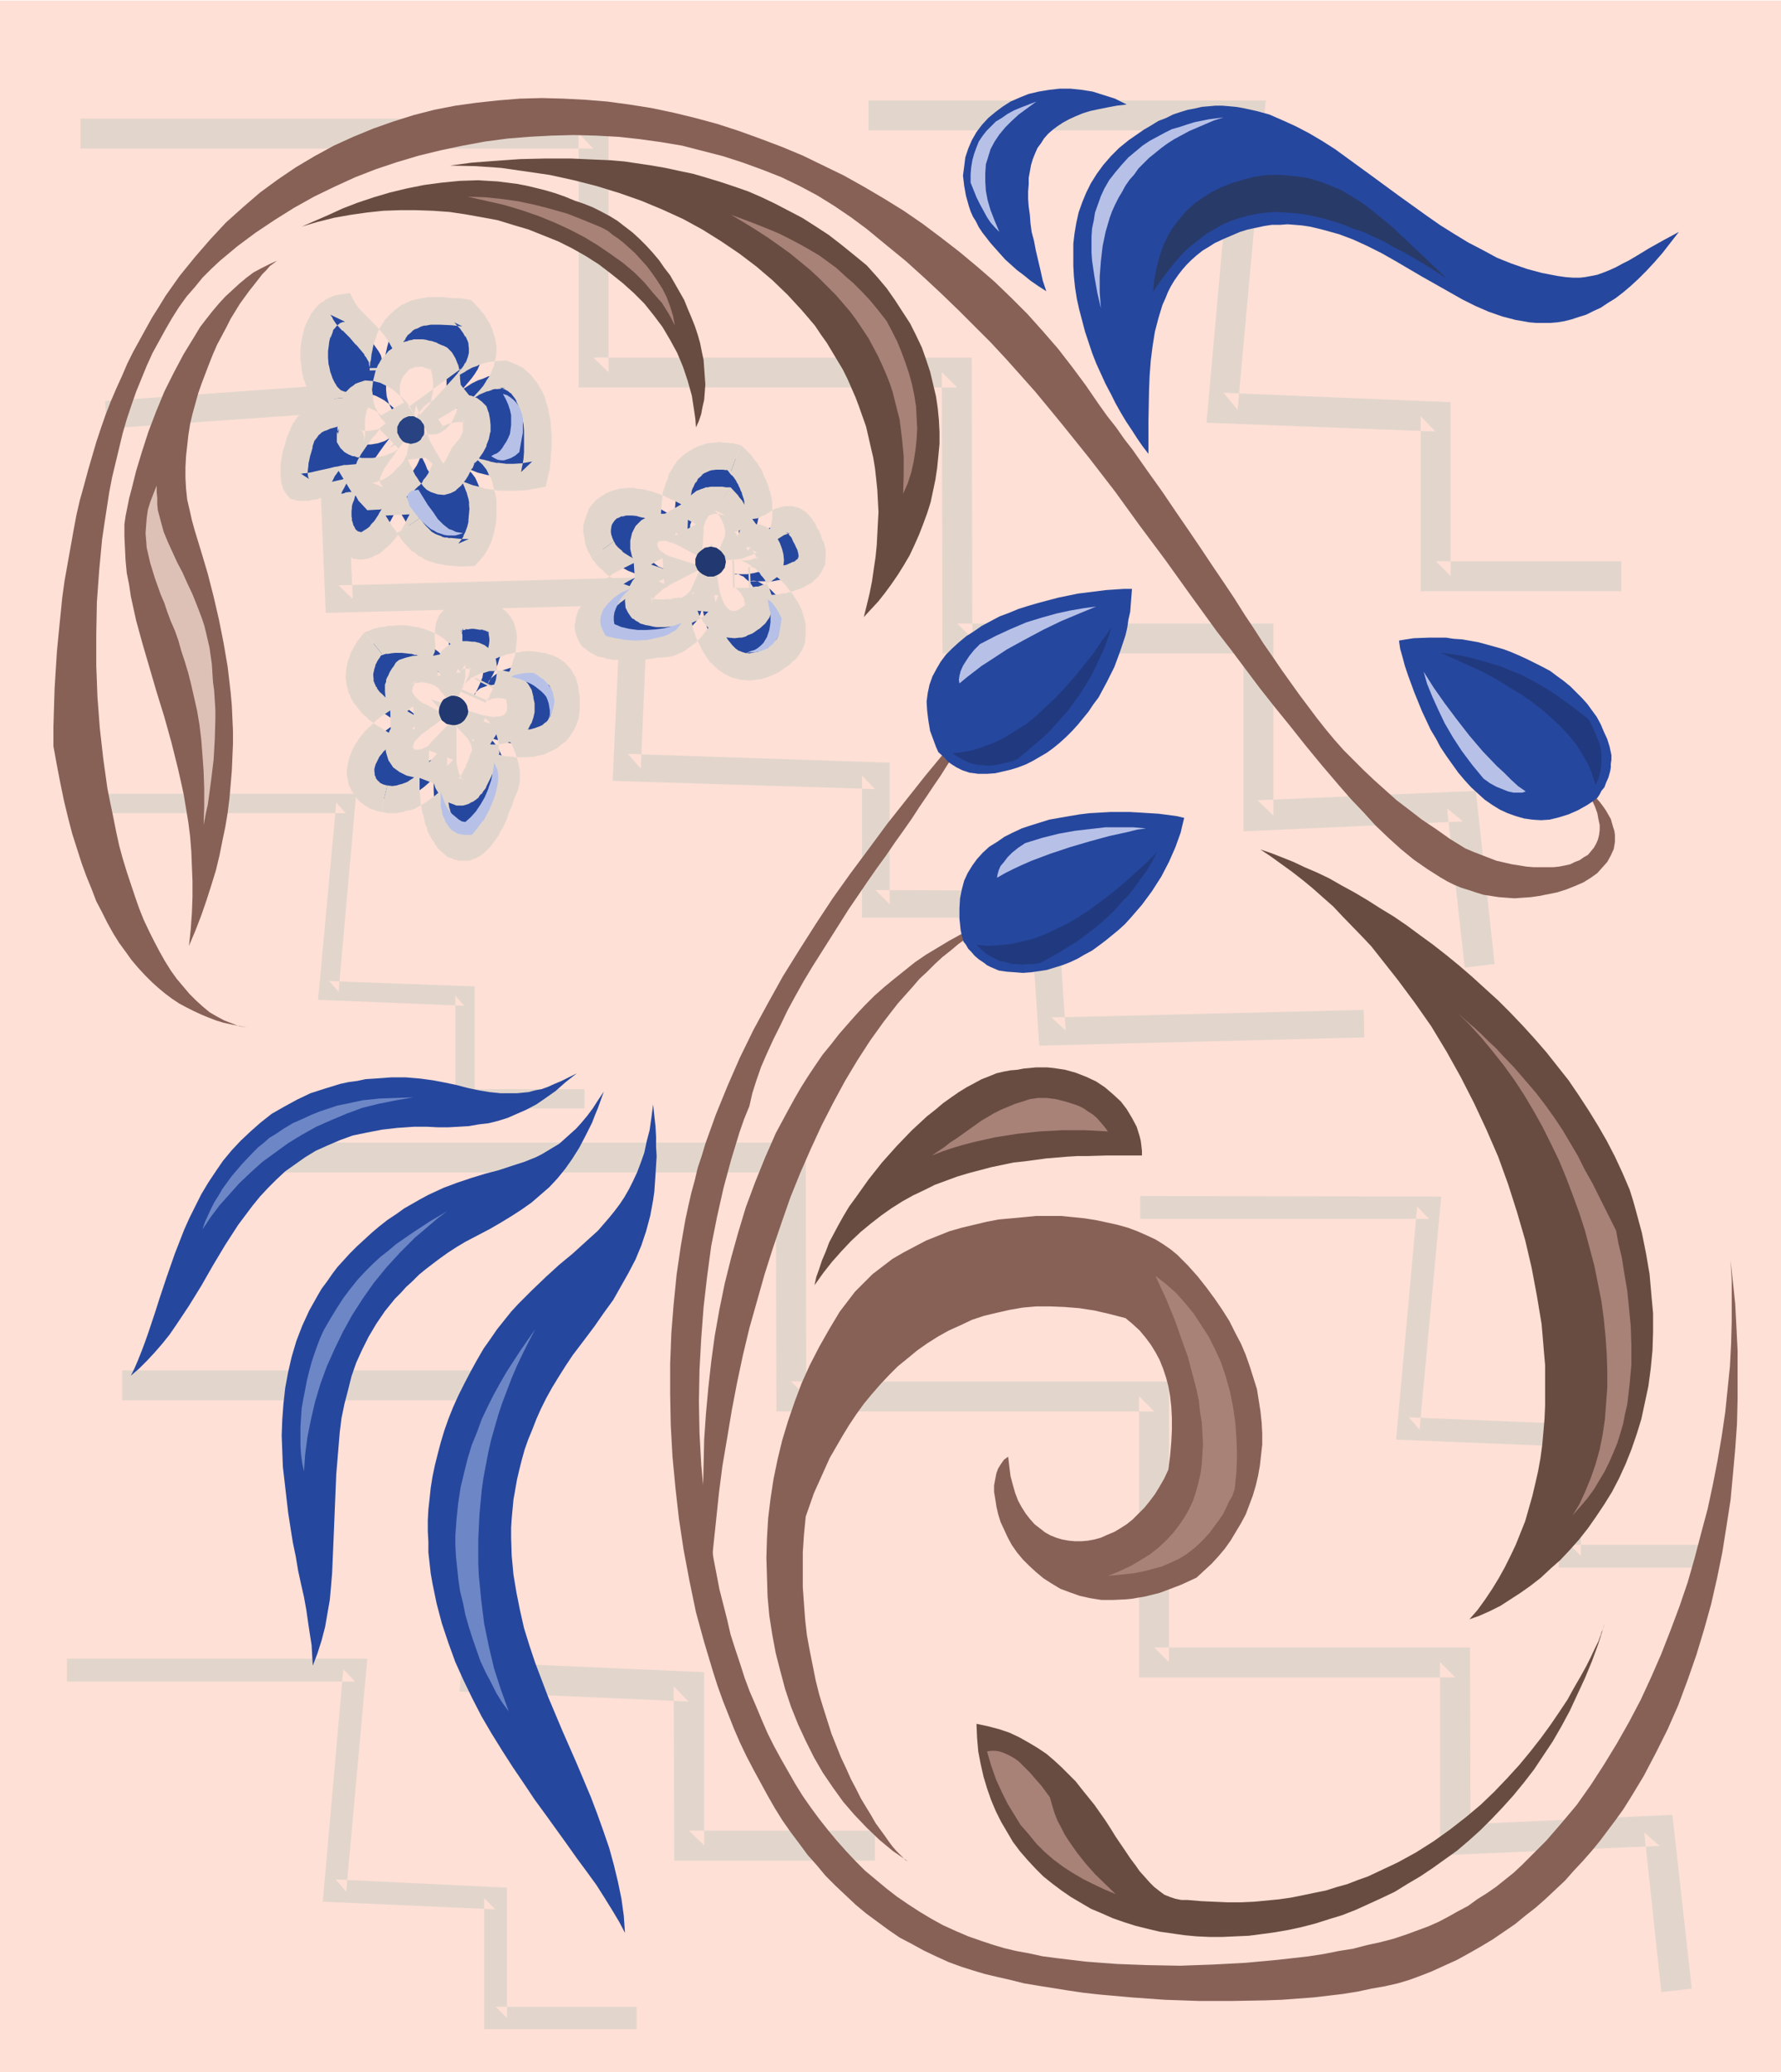 <svg xmlns="http://www.w3.org/2000/svg" fill-rule="evenodd" height="570.297" preserveAspectRatio="none" stroke-linecap="round" viewBox="0 0 3035 3529" width="490.455"><style>.pen1{stroke:none}.brush2{fill:#e2d6cc}.brush3{fill:#876056}.brush4{fill:#684c42}.brush5{fill:#26479e}.brush6{fill:#a88277}.brush7{fill:#6d87c6}.brush8{fill:#213a7f}.brush9{fill:#b7c1e8}.brush12{fill:#213870}</style><path class="pen1" style="fill:#ffe0d6" d="M0 1h3035v3528H0V1z"/><path class="pen1 brush2" d="M137 253h874l-25-26v433h645l-26-26 1 479h538l-25-26v329l374-17-27-22 30 271 51-6-32-295-372 16 27 26v-327h-539l26 25-1-478h-645l26 25V202H137v51zm335 1744h876l-26-25 1 432h644l-26-26v479h539l-26-26v329l374-16-26-23 29 272 52-6-33-296-371 17 27 25-1-327h-538l25 25v-478h-644l26 25-1-432H472v51zM1480 222h649l-26-28-47 526 390 15-25-26v298h342v-51h-316l25 25V685l-387-16 24 29 48-527h-677v51zM208 2385h648l-25-28-48 524 390 17-25-26 1 297h342v-51h-317l26 25v-295l-388-17 25 28 47-525H208v51zm1735-309h492l-20-21-36 397 295 12-18-19v225h258v-39h-239l19 19v-224l-293-12 18 21 37-397-513-1v39zM114 2864h491l-20-21-35 396 294 13-19-19v223h260v-38H845l19 19v-222l-292-14 18 21 36-397H114v39zm59-1479h416l-16-18-31 336 249 10-15-17v192h220v-33H792l17 16v-191l-248-9 16 18 30-337H173v33zm9-655 383-27-25-23 15 364 528-14-24-25-15 325 447 14-22-23v242h310l-24-22 16 240 554-14-1-47-532 13 24 22-16-238-308-1 24 24v-241l-446-15 22 25 14-326-529 14 24 23-15-366-407 29 3 47z"/><path class="pen1 brush3" d="m2949 2147 4 36 4 38 2 39 2 40v83l-1 42-3 43-4 44-4 43-7 45-7 44-9 44-10 44-12 43-13 43-15 43-16 43-18 41-20 40-21 40-23 38-12 19-13 18-27 36-14 17-15 17-15 16-15 17-16 15-17 16-17 15-18 14-17 14-38 26-20 12-21 12-20 11-22 10-22 10-18 7-19 7-20 6-22 5-23 4-23 5-25 4-25 3-26 3-27 2-27 2-28 1-56 1h-57l-58-2-56-4-56-5-27-3-27-4-25-4-25-4-24-4-24-6-22-5-21-5-20-6-19-6-22-8-22-10-21-10-20-11-21-11-19-13-19-14-19-14-18-15-17-16-17-16-17-17-15-18-16-18-14-19-15-20-14-20-13-21-12-21-12-22-12-22-12-23-11-23-10-23-19-48-9-25-8-25-15-50-14-51-11-53-10-53-8-53-6-53-5-53-3-54-1-52v-52l2-52 4-50 5-50 7-48 8-46 5-23 5-22 6-22 5-21 7-21 6-20 18-50 20-49 21-48 23-47 25-46 25-45 28-45 28-44 29-44 30-42 32-43 31-42 65-82 67-81-1 3v4l-3 9-5 10-6 12-7 13-9 14-10 16-11 16-12 18-13 19-13 20-14 20-15 21-15 22-16 22-16 23-32 47-31 49-31 49-15 25-14 25-13 24-12 25-12 24-11 24-10 23-8 23-7 22-5 22-9 22-8 23-14 46-13 48-11 49-10 50-7 52-6 52-4 53-3 54-1 54 1 54 3 54 5 54 7 53 9 53 10 52 13 51 6 26 8 25 8 24 8 25 9 24 10 23 10 24 10 23 11 22 12 22 12 21 12 21 13 21 14 20 14 19 15 19 15 18 16 18 16 17 16 16 18 15 18 15 18 14 19 13 20 13 20 12 20 11 22 10 21 9 23 8 18 6 20 6 21 5 22 4 23 5 23 3 25 3 25 3 26 2 27 2 26 1 27 1 55 1 56-2 56-3 54-5 27-3 26-3 26-4 25-5 25-4 23-6 23-5 23-6 21-7 19-7 19-7 18-8 17-9 16-9 17-9 15-11 16-10 16-11 15-12 15-12 14-13 14-14 28-28 26-30 26-31 24-34 22-34 22-36 21-37 20-38 18-39 17-39 16-41 15-40 14-41 12-42 11-42 11-41 9-42 8-41 7-41 6-41 4-39 4-39 2-39 1-37v-71l-2-33z"/><path class="pen1 brush3" d="m1750 1544-24 8-23 9-22 9-22 10-21 11-20 11-20 12-20 12-19 13-35 28-17 14-17 15-16 16-15 16-15 17-14 16-14 18-14 17-13 19-12 18-12 19-11 19-11 20-21 39-18 41-17 42-16 43-13 43-12 43-11 44-9 44-8 45-6 44-5 45-4 44-3 43-1 43-1 42 1 41 1 41 2 39 3 38 4 37 3-47 3-46 5-47 5-48 6-47 8-47 8-48 9-47 10-47 11-46 13-46 13-46 14-44 15-44 15-43 17-42 18-41 18-39 20-39 20-37 21-35 22-34 23-32 24-31 25-28 12-14 13-12 13-13 13-12 14-11 13-11 28-20 14-8 15-9 15-8 14-7 15-6 16-6z"/><path class="pen1 brush3" d="m1547 3170-25-17-23-19-22-21-21-22-19-22-18-25-17-25-15-26-14-28-13-28-12-30-10-30-8-30-8-31-6-32-5-32-3-33-1-33-1-33 1-33 2-34 4-33 5-33 7-34 8-33 10-33 11-32 12-32 14-31 16-31 17-30 18-30 13-17 13-17 15-15 15-15 17-13 17-13 19-11 19-10 19-10 20-8 20-8 21-6 21-5 21-5 21-4 22-2 21-2 21-2h42l20 2 20 2 19 3 19 4 18 4 18 5 16 6 16 7 15 7 13 8 13 9 11 9 18 18 17 19 15 19 14 19 13 19 12 19 10 20 10 19 8 19 7 20 6 19 6 19 3 19 3 19 2 19 1 18v19l-2 18-2 18-3 17-4 17-5 17-6 16-6 16-8 15-9 15-9 15-10 14-11 13-11 12-13 12-13 12-13 6-13 6-13 5-24 9-12 3-12 3-12 2-11 2-11 1-21 1h-20l-19-3-18-4-17-6-16-6-15-9-14-9-12-10-12-11-11-11-10-12-9-13-7-13-6-13-6-13-4-13-3-13-2-13-2-12v-11l2-11 2-10 3-8 5-8 5-7 7-5 2 17 2 16 4 15 4 14 5 13 6 11 7 11 7 9 8 9 9 7 9 7 9 5 10 4 10 3 11 2 11 1h11l11-1 11-2 11-3 11-5 12-5 10-6 11-7 10-8 10-10 10-10 9-11 9-12 8-13 8-14 7-15 3-24 2-23 1-21v-20l-1-19-2-18-3-17-4-15-5-15-6-15-7-13-8-13-9-12-10-12-12-11-12-10-27-7-26-6-26-4-25-2-25-1h-23l-23 2-23 4-22 5-21 5-21 7-19 9-20 9-18 10-19 12-17 12-17 14-16 13-15 15-15 16-14 16-14 17-13 18-12 18-11 18-11 19-11 19-9 20-9 20-9 20-7 20-7 20-3 31-2 30v59l2 28 2 27 3 27 5 27 5 25 5 25 6 24 7 23 7 22 7 22 8 20 8 20 9 19 8 18 9 17 8 16 9 15 8 13 8 14 8 11 8 11 7 10 6 8 7 8 6 6 5 5 4 4 4 2z"/><path class="pen1 brush4" d="m2734 2767-10 32-11 30-12 29-13 28-13 28-14 26-15 26-16 24-16 24-17 22-18 22-18 20-19 20-19 19-20 18-20 17-21 15-21 15-21 14-22 13-21 13-23 11-22 10-22 10-23 9-23 7-22 7-23 6-23 5-23 4-22 3-23 3-23 1-22 1h-22l-22-1-21-2-21-3-21-3-21-5-20-5-19-6-20-7-18-8-19-8-17-10-17-10-16-11-16-12-15-12-14-14-13-14-13-15-12-16-10-17-10-17-9-18-8-19-7-20-6-20-5-22-4-21-2-23-1-24 19 4 19 5 18 6 17 8 16 9 15 9 15 10 13 11 13 12 12 12 12 12 11 14 21 26 19 27 9 14 8 13 17 25 8 12 9 12 7 10 9 10 8 9 8 8 9 7 8 6 10 4 9 3 10 2h10l24 2 22 1 23 1h23l22-1 21-2 21-2 21-3 20-4 19-4 20-4 19-6 18-5 18-7 17-6 17-8 34-16 31-17 30-19 28-20 27-21 25-21 23-22 22-23 21-23 19-23 18-23 16-22 15-22 14-21 11-20 11-19 10-18 8-16 7-15 3-6 3-6 2-6 2-5 1-4 2-4 1-3 1-2v-2l1-2zm-1346-578 3-14 5-14 5-15 6-14 6-16 8-15 8-15 9-16 9-15 11-15 22-31 23-29 25-28 26-27 26-24 14-11 13-11 14-10 13-9 13-8 13-7 13-7 13-5 12-5 13-3 11-2 12-1 10-2 11-1 10-1h20l10 1 20 3 18 5 18 7 17 8 15 10 14 12 13 12 10 13 9 15 8 15 5 16 2 8 1 8 1 9v8h-60l-33 1h-17l-17 1-36 3-37 5-19 2-19 4-19 4-19 5-19 5-20 6-19 7-19 7-18 9-19 9-18 10-19 12-17 12-18 14-17 14-17 16-16 17-16 18-15 19-15 21z"/><path class="pen1 brush3" d="m2699 1338 8 8 7 7 7 7 6 7 6 8 4 6 4 7 4 7 2 7 2 7 2 6 1 7v12l-2 12-5 11-6 11-8 9-9 10-11 8-13 8-14 6-15 6-16 5-15 3-15 3-14 2-14 1-14 1-14-1-13-1-13-2-13-2-13-4-12-4-13-4-12-5-12-6-12-7-22-14-23-16-22-18-21-19-22-21-20-22-21-22-21-24-29-34-28-34-27-34-26-32-26-33-24-32-24-32-24-31-45-62-43-60-44-59-42-58-44-57-45-56-23-28-24-29-24-27-25-28-26-28-27-27-28-28-29-28-30-28-31-28-33-27-34-28-27-20-28-19-29-18-30-16-31-15-33-13-33-12-34-11-35-9-35-9-36-6-36-5-37-4-38-2-37-1-38 1-38 2-37 3-38 5-38 7-38 8-37 9-37 11-36 12-36 14-35 16-35 17-34 19-32 20-33 22-31 23-30 25-15 14-15 15-13 16-14 16-13 18-12 19-11 19-11 20-11 20-10 22-9 22-9 22-8 23-8 24-7 24-6 25-6 25-6 25-5 26-4 26-4 26-4 27-5 53-4 55-1 54v54l2 53 4 53 6 53 7 50 5 25 5 24 5 25 5 23 6 22 7 23 7 21 7 21 7 20 8 20 9 19 9 18 9 17 9 16 10 16 10 14 11 13 11 13 11 11 11 10 12 10 12 7 13 7 13 5 13 5 13 2-26-5-14-3-13-4-13-5-12-5-13-6-12-6-13-7-12-8-12-9-12-10-11-10-11-11-12-13-11-13-10-14-11-15-10-16-10-18-9-18-10-19-8-21-9-22-8-22-8-25-8-25-7-27-7-29-6-29-6-31-6-33v-33l1-34 1-32 2-32 2-31 3-31 3-30 3-30 4-29 5-28 5-28 5-28 5-27 6-26 7-25 7-26 7-24 7-24 8-24 8-23 9-23 9-21 10-22 9-21 10-20 11-20 11-20 10-18 12-19 11-18 12-17 12-17 13-16 13-16 13-15 13-15 27-29 29-26 29-25 30-22 31-21 32-19 33-18 33-15 34-14 34-12 35-11 35-9 36-7 36-5 37-4 37-3 37-1 37 1 38 2 37 3 37 5 38 6 38 8 37 9 37 10 37 12 36 13 37 14 36 15 35 17 35 17 34 19 34 20 34 21 32 22 32 24 31 24 30 25 30 26 28 27 28 28 26 29 26 30 24 31 23 31 22 32 15 21 15 19 14 20 14 18 26 37 25 35 23 34 22 32 21 31 20 30 19 28 18 27 17 27 16 24 16 25 16 23 15 22 15 21 15 21 15 20 15 20 15 19 15 18 16 18 17 17 17 17 18 17 19 17 19 17 21 16 22 17 24 16 24 17 26 16 14 6 13 5 13 5 13 5 13 3 13 3 13 2 12 2 12 1h34l10-1 10-2 9-2 8-4 8-3 7-5 7-4 5-6 5-6 4-7 3-7 2-8 1-8v-9l-2-9-2-11-4-11-5-11-6-12-8-13z"/><path class="pen1 brush5" d="m1923 239 13-9 13-9 12-7 13-8 13-5 12-6 12-4 13-4 11-2 13-3 12-1 11-1h12l12 1 11 1 12 2 23 5 22 6 23 10 22 10 23 12 22 13 22 14 22 16 44 32 45 33 46 33 23 16 24 15 23 14 25 13 24 13 25 10 26 9 26 7 26 5 14 2 13 1h11l9-1 11-2 10-2 11-4 10-4 11-5 11-6 10-5 12-7 23-14 25-14 26-14-14 18-14 18-14 16-13 14-14 14-13 12-13 11-13 10-13 8-12 8-13 6-12 6-13 4-12 4-12 3-12 2-12 1h-24l-12-1-11-2-12-2-23-6-23-8-23-10-22-11-23-13-23-13-23-13-46-27-23-13-24-12-24-11-24-9-25-7-12-3-13-3-13-2-12-1-13-1-13 1h-14l-13 2-14 3-14 3-13 4-14 6-14 6-15 7-11 7-10 6-10 8-9 8-8 8-7 8-7 9-7 10-6 10-5 10-4 10-5 11-7 23-6 23-4 25-3 24-2 26-1 26-1 53v54l-10-13-9-13-9-14-10-15-9-15-9-16-8-16-9-17-16-35-7-18-6-18-6-18-5-19-5-19-4-18-3-19-2-19-1-18v-38l2-17 3-18 4-18 6-17 7-17 8-16 10-16 11-15 13-15 14-14 16-13z"/><path class="pen1 brush3" d="m212 893 2-14 3-15 3-15 4-15 8-32 10-33 11-34 13-34 14-34 16-32 17-32 19-31 9-15 10-13 11-14 11-13 11-12 12-11 12-11 12-10 12-9 13-7 14-7 13-6-5 4-7 5-6 7-7 7-7 9-7 9-8 10-8 11-8 11-8 13-8 13-7 14-8 15-8 15-7 16-6 15-13 34-6 17-5 18-5 18-4 17-3 19-2 18-2 18-1 19v18l1 18 2 19 4 17 4 18 5 18 11 36 11 37 10 39 9 39 8 40 7 41 5 43 2 22 1 22 1 22v22l-1 23-1 23-2 24-2 23-3 24-4 24-5 24-5 25-6 25-8 26-8 25-9 26-10 26-11 26 3-28 2-28 1-27v-27l-1-26-1-25-2-25-3-24-4-24-4-24-5-23-5-22-11-44-12-43-13-42-12-41-12-41-11-40-9-41-3-20-4-20-2-21-1-20-1-21v-21z"/><path class="pen1 brush6" d="m1682 2983 7 24 8 23 10 22 10 20 11 18 11 18 14 16 13 16 14 14 15 13 16 12 17 11 17 10 18 9 19 9 19 8-35-34-16-18-15-19-14-20-7-11-6-12-6-11-5-13-4-13-4-14-14-19-14-16-6-7-7-7-6-6-6-6-7-5-7-4-6-3-7-3-6-2-7-1h-7l-7 1zm287-810 18 14 17 15 15 17 15 18 13 20 13 20 11 22 10 22 8 24 7 25 5 25 4 27 2 27 1 28-1 30-3 29-4 12-6 10-5 11-5 10-6 9-6 8-11 15-13 14-13 12-13 10-13 8-15 7-14 6-15 4-15 4-15 3-16 2-31 3 20-8 19-9 17-10 16-10 14-11 13-12 12-13 10-13 9-13 8-14 7-15 5-15 4-15 4-17 2-16 1-17 1-17-1-18-1-18-3-18-2-19-4-19-5-19-5-19-5-19-7-19-14-40-16-39-18-39zm-381-205 18-7 18-6 17-5 19-5 18-4 18-4 19-3 19-3 38-4 38-2h39l39 2-6-8-6-7-7-8-7-6-8-5-7-5-8-4-8-3-16-5-16-4-16-2h-14l-14 2-12 4-13 4-12 5-12 5-12 6-22 13-21 15-21 15-11 7-10 8-21 14z"/><path class="pen1 brush5" d="m813 2316-11 20-11 21-10 20-9 20-8 20-7 20-6 20-5 19-5 20-4 19-3 19-2 19-2 18-1 18v19l1 18v18l2 18 2 18 3 17 7 34 9 34 11 33 12 33 14 31 15 31 16 31 17 29 18 29 18 28 19 28 18 27 19 26 18 25 18 25 17 24 17 23 16 22 14 22 13 21 12 20 10 19-2-29-4-29-6-29-7-29-8-29-10-29-10-28-11-29-24-57-25-57-24-57-11-29-11-29-10-30-9-29-7-31-6-30-5-30-3-32-1-31v-17l1-16 3-32 3-17 3-17 4-17 4-16 5-18 6-17 7-17 7-18 8-18 9-18 10-18 11-18 12-19 12-18 19-25 18-24 16-23 16-22 13-23 13-23 12-23 10-24 8-24 7-26 5-27 2-14 1-14 1-15 1-16 1-16-1-16v-17l-1-18-2-18-2-19-3 23-3 21-5 19-4 19-6 17-6 16-7 15-7 14-8 14-8 12-9 12-9 11-19 22-21 19-22 20-23 19-23 21-23 22-12 12-12 12-12 13-12 15-12 15-11 16-12 17-11 19z"/><path class="pen1 brush7" d="m912 2264-25 36-24 37-11 19-11 20-10 20-10 21-8 22-9 22-7 23-6 24-6 25-4 26-3 28-2 28v17l1 19 2 19 2 19 3 21 5 20 4 20 6 21 6 19 7 20 7 20 9 19 9 17 9 18 10 16 11 15-13-36-12-37-9-38-8-39-5-40-2-21-2-20-1-21v-41l1-21 1-21 2-22 2-21 3-21 4-21 4-21 5-22 6-21 6-21 7-21 16-42 9-21 10-21 10-20 11-21z"/><path class="pen1 brush5" d="m675 2068-15 10-14 11-13 11-13 12-12 11-12 12-10 11-11 12-9 12-9 13-9 12-7 12-14 25-12 26-10 26-8 27-6 26-5 27-3 27-2 27-1 27 1 26 1 27 3 26 3 26 3 26 4 26 4 25 5 24 4 24 5 23 5 22 4 22 3 21 3 20 3 19 1 18 1 17 8-21 7-22 6-23 4-23 4-23 2-22 2-24 1-24 2-47 2-49 2-48 4-48 2-24 3-24 5-24 6-23 6-24 8-23 10-22 11-22 13-22 15-22 17-21 10-10 9-10 11-10 11-11 11-9 13-10 12-9 14-10 14-9 15-9 21-11 21-11 19-11 18-11 17-11 17-12 15-13 15-13 14-15 13-16 12-17 12-19 11-21 11-22 5-13 5-12 5-14 5-14-10 15-9 14-9 12-10 12-9 10-10 9-10 9-9 8-10 6-10 6-10 6-10 5-20 8-22 7-21 7-23 6-23 7-24 8-24 9-13 6-13 6-13 7-14 8-14 8-14 10z"/><path class="pen1 brush7" d="m762 2063-29 17-29 19-29 20-13 11-14 11-13 12-13 13-13 14-12 15-12 16-11 17-11 18-11 19-6 13-5 13-5 14-5 15-4 15-4 16-3 16-3 15-3 17-1 16-1 16v31l1 15 2 15 3 14 2-29 4-30 6-30 7-30 9-30 11-30 13-29 14-29 16-29 18-28 19-27 22-27 23-25 25-25 13-11 27-23 15-11z"/><path class="pen1 brush5" d="m639 1837-16 1-14 3-15 2-14 3-26 8-25 8-23 11-22 12-21 12-19 15-17 15-17 16-15 16-15 18-13 19-12 18-12 20-10 20-10 20-9 20-16 41-14 40-13 39-6 19-6 18-6 18-6 17-6 16-6 15-6 14-6 12 14-12 14-14 13-14 13-15 12-15 11-16 22-33 21-34 20-35 21-35 22-34 12-16 12-16 13-16 14-15 14-14 15-14 17-12 17-12 18-11 20-9 21-9 22-8 24-5 26-5 26-3 15-1 14-1h21l19 1h18l18-1 17-1 17-3 17-2 16-4 16-5 16-7 16-7 17-9 16-11 17-12 17-15 19-15-14 7-12 6-12 5-11 5-11 4-11 2-11 3-10 1-10 1h-28l-19-2-18-3-19-4-19-5-19-4-21-4-22-3-24-2h-26l-13 1-14 1z"/><path class="pen1 brush7" d="m704 1869-28 1-29 1-29 3-14 3-14 3-15 3-15 5-15 5-15 6-15 7-16 7-15 9-15 10-10 6-9 8-10 8-9 9-18 19-18 21-16 22-7 12-7 11-6 12-5 11-5 11-4 12 14-21 15-20 17-19 17-19 19-18 20-18 22-16 22-16 23-14 25-14 25-11 26-11 27-10 28-7 30-6 29-5z"/><path class="pen1 brush5" d="m1599 1281-4-9-7-19-3-8-3-18-2-16-1-16 2-15 3-14 5-14 7-13 7-12 9-12 11-11 11-10 12-10 14-9 13-9 15-8 15-8 16-6 17-7 16-5 17-5 34-9 34-7 16-2 16-2 16-2 15-1 15-1h14l-1 13-1 13-1 13-3 13-2 14-3 13-9 27-10 27-13 26-7 13-7 13-9 12-8 12-9 11-9 11-10 11-10 10-11 10-11 9-11 8-12 7-12 7-12 6-13 5-13 4-13 3-13 3-14 1h-15l-7-1-8-1-6-2-6-2-10-5-8-5-7-5-5-6-11-10z"/><path class="pen1 brush8" d="m1894 1069-6 18-6 17-8 17-7 15-8 16-9 15-9 14-10 14-10 14-23 26-11 12-13 12-13 11-27 23-10 4-9 2-9 2-9 2-8 1h-8l-7-1h-7l-13-3-11-5-11-6-9-6 18-2 19-4 18-6 18-7 18-9 17-11 18-11 17-14 16-15 17-16 16-17 16-18 16-20 16-20 15-22 16-22z"/><path class="pen1 brush9" d="m1868 1033-22 3-23 4-23 5-25 7-26 8-26 11-26 12-27 14-10 10-8 10-6 9-5 8-4 9-2 8-1 7 1 6 12-10 13-10 13-10 14-9 29-19 31-17 30-16 31-15 31-13 29-12z"/><path class="pen1 brush5" d="m1642 1604-3-11-2-9-1-10-1-9v-18l1-17 3-15 4-15 6-13 8-13 8-11 10-11 11-10 13-8 13-9 14-7 15-7 15-5 16-5 16-5 17-3 17-3 18-3 17-2 35-2h34l17 1 16 1 16 1 15 2 15 2 13 3-3 12-3 13-9 25-11 25-13 25-16 25-17 23-19 22-10 11-11 10-11 9-11 9-12 9-11 8-13 7-12 7-13 6-13 5-13 4-13 4-13 2-14 2-14 1-13-1-14-1-14-2-7-3-7-3-6-3-5-4-9-6-7-6-6-7-5-5-4-7-4-5z"/><path class="pen1 brush8" d="m1972 1451-9 17-9 15-11 15-10 14-11 14-12 12-11 13-13 12-12 11-14 11-13 10-14 10-15 9-14 9-31 17-11 2h-10l-10 1-8-1h-9l-7-2-7-2-7-1-12-6-11-6-9-8-8-8 19 2 19-1 19-2 19-4 20-5 19-7 19-9 19-9 19-11 20-13 19-14 20-15 19-16 19-17 20-18 19-19z"/><path class="pen1 brush9" d="m1953 1411-22-2h-47l-26 3-26 3-28 5-28 7-29 9-12 8-10 8-8 8-6 8-6 7-3 7-2 7-1 6 14-8 14-7 15-7 16-7 32-12 33-11 34-10 33-9 32-7 16-4 15-2z"/><path class="pen1 brush5" d="m2722 1359-8 6-9 6-16 9-16 7-16 5-16 4-15 1-15-1-14-2-14-4-14-5-13-6-13-8-13-9-11-10-12-11-11-12-11-13-10-14-10-14-10-15-8-15-9-15-15-32-13-32-11-30-5-15-4-15-4-14-2-14 12-2 13-2 27-1h28l13 2 15 1 28 5 29 8 14 4 13 5 14 6 13 6 26 13 13 7 12 9 11 8 11 9 10 10 10 10 9 10 8 11 8 11 7 13 5 12 6 13 4 13 3 14v8l-1 7v6l-1 6-3 11-4 9-3 8-5 6-3 6-4 6z"/><path class="pen1 brush8" d="m2455 1112 19 2 18 3 17 4 18 5 17 5 16 5 16 7 16 6 15 8 15 8 15 9 14 9 14 10 14 10 28 22 5 9 4 9 4 9 3 8 3 7 2 8 1 7v21l-2 12-3 11-5 11-6-19-7-17-10-17-10-16-13-16-14-15-15-14-16-14-18-14-19-13-20-12-21-13-22-12-24-11-24-11-25-11z"/><path class="pen1 brush9" d="m2426 1144 6 21 9 22 10 22 11 23 14 24 15 23 18 24 19 23 11 8 11 6 10 4 10 4 9 2h15l6-2-13-9-12-11-12-12-12-11-24-25-23-27-21-27-21-28-19-27-17-27z"/><path class="pen1 brush4" d="m767 282 44 1 43 3 42 6 41 6 41 9 39 10 39 12 37 13 36 15 35 16 33 18 32 20 31 21 29 22 27 23 26 25 24 26 12 14 11 13 10 15 10 14 9 15 9 15 9 15 8 16 7 16 7 16 6 16 6 17 6 17 8 35 4 17 3 18 2 18 2 19 1 19 1 19-1 19-1 19-1 19-2 20-3 20-3 21-4 20-5 21-5 20 12-13 13-14 11-14 11-15 11-16 10-16 10-17 8-17 8-18 7-18 7-19 6-19 4-19 4-19 3-20 2-20 2-21v-20l-1-20-2-21-3-20-5-21-5-21-7-21-7-20-10-21-10-20-13-20-13-20-14-20-16-19-18-20-22-18-21-17-22-17-23-15-22-14-23-12-23-12-23-11-23-10-23-8-24-8-23-7-24-7-24-5-23-5-23-4-47-7-23-2-23-1-45-2h-44l-43 1-42 3-40 3-37 5z"/><path class="pen1 brush6" d="m1246 366 22 8 21 8 20 8 19 8 18 9 17 9 16 9 17 10 15 11 15 11 14 13 15 13 14 14 14 15 14 17 14 18 9 17 9 18 7 17 7 19 6 18 5 18 4 19 3 19 1 19 1 19-1 18-2 19-3 19-4 18-6 19-8 18 1-32v-32l-3-31-4-32-4-15-4-16-4-16-5-15-6-15-7-16-7-15-8-15-8-15-10-15-10-15-11-15-12-14-13-15-14-14-14-14-15-14-17-14-17-14-18-13-20-14-20-13-21-13-22-13z"/><path class="pen1 brush4" d="m2148 1447 18 12 18 13 18 13 18 14 17 14 18 16 17 15 16 17 33 34 16 17 15 19 30 38 29 39 28 40 26 43 24 43 23 45 21 45 20 46 17 47 15 47 14 48 11 47 9 48 4 24 4 24 2 23 2 24 2 23v69l-1 23-2 23-2 22-3 22-4 22-5 22-5 21-6 21-6 21-8 20-8 20-9 19-10 20-10 18-11 18-12 18-13 18-14 16 17-6 18-8 18-9 17-11 17-11 17-12 18-14 16-15 17-15 16-17 16-18 15-19 14-20 14-21 13-21 12-23 11-24 10-25 9-26 8-26 6-28 6-28 4-30 3-31 1-31v-32l-3-33-3-34-6-35-7-35-10-37-5-18-6-19-12-28-13-28-14-27-15-26-16-26-17-26-17-25-19-24-19-24-20-23-20-22-21-22-21-21-22-20-22-20-22-19-22-18-23-18-22-16-23-17-22-15-23-14-22-14-22-13-22-12-21-12-21-10-21-9-19-9-20-8-18-7-18-6z"/><path class="pen1 brush6" d="m2484 1725 14 13 14 12 13 12 12 12 12 11 11 12 21 22 19 22 18 21 16 21 15 21 14 21 13 22 13 22 12 24 13 23 13 26 13 26 14 28 2 11 2 11 6 25 4 26 5 29 3 30 3 31 1 32v34l-3 33-2 17-2 17-4 17-3 16-5 17-5 16-7 17-7 16-8 16-9 15-9 15-11 15-12 14-13 15 12-20 10-22 9-22 8-23 7-25 5-25 4-27 2-27 2-27v-29l-1-29-2-29-3-30-4-30-6-30-6-30-8-30-8-30-10-31-11-30-11-29-12-29-14-29-14-28-15-27-16-27-17-26-18-25-19-24-19-23-20-22-21-21z"/><path class="pen1 brush4" d="m514 386 27-8 28-7 28-5 28-4 28-3 28-1h28l29 1 28 2 27 4 28 5 27 5 26 8 27 8 25 10 25 10 24 12 23 13 22 14 21 16 20 16 19 17 18 18 16 20 15 20 13 22 12 22 10 24 8 24 7 25 4 26 2 14 1 14 5-11 4-12 2-11 3-13 1-13 1-13-1-14-1-14-1-14-3-14-3-15-4-14-5-15-6-15-6-14-6-15-8-14-8-14-8-14-10-13-9-13-11-13-11-12-11-11-12-11-13-10-13-10-13-8-15-8-14-7-15-6-15-5-17-7-17-6-17-5-16-4-17-4-16-3-16-2-16-2-17-1-16-1-31 1-31 3-30 4-30 6-29 7-27 8-27 9-26 10-24 11-23 10-23 10z"/><path class="pen1 brush6" d="m797 335 30 1 29 3 28 4 28 6 27 7 28 8 28 11 29 12 6 3 7 4 7 6 9 6 9 7 10 9 10 9 10 11 10 11 9 12 9 13 9 14 7 14 6 16 5 16 3 16-10-19-12-19-15-17-15-18-17-17-19-16-21-15-22-15-23-14-25-13-26-12-27-11-29-10-30-9-31-7-31-7z"/><path class="pen1" style="fill:#ddc1b7" d="M267 827v11l1 11v10l1 10 5 19 5 18 7 17 16 35 9 17 8 18 9 19 8 20 8 21 4 12 3 12 3 13 3 13 2 14 2 14 1 16 1 15 2 15 1 16 1 16v16l-1 34-2 35-4 33-2 15-2 15-2 14-3 13-2 11-2 10 1-32v-30l-1-29-2-28-2-26-3-25-4-24-5-22-5-22-5-20-6-20-6-18-5-18-6-17-7-16-6-16-5-15-6-14-5-14-5-14-4-13-4-13-3-13-3-13-1-13-1-12 1-13 1-13 2-14 4-13 5-13 6-15z"/><path class="pen1 brush5" d="m684 714-4-7-5-6-5-7-7-6-8-6-7-4-8-4-7-2h-8l-7 2-3 1-3 2-3 4-2 3-2 4-2 5-2 6-1 6-1 8v26l-1 4v3l1 3 2 2 4 2 4 2 5 1 6 1h12l12-2 6-2 6-2 5-3 4-3-10 13-10 14-9 13-4 6-3 7-3 6-1 6-1 7v6l1 6 2 5 4 6 5 6 5-1 6-1 7-2 6-3 7-3 6-4 13-10 11-11 5-6 4-6 4-6 3-6 3-7 1-6 4 9 4 8 3 8 4 6 5 6 4 4 5 3 4 1h4l5-1 5-3 5-4 5-6 5-8 5-10 5-11 8-9 6-8 5-9 3-8 1-8 1-9-1-8-2-8-1-5-3-3-4-3-5-2h-6l-6-1h-6l-7 1-13 3-6 2-6 3-5 3-4 3-3 3-2 4h3l3-1 3-1 2-2 5-5 4-7 3-7 2-9 2-10 1-10v-20l-1-9-2-9-3-7-3-5-4-4-2-1-3-1-6-3-7-2-6-2-6-1h-6l-5 1-5 1-6 2-9 4-9 6-7 8-5 9-5 10-3 10v12l1 11 3 10 2 5 3 6 3 5 4 4 5 5 5 4zm-94-23-6-1-6-1-5-3-6-3-4-3-5-5-4-4-3-6-6-12-5-14-3-14-1-15v-15l1-14 4-14 5-13 3-5 4-6 4-5 4-3 5-4 5-3 6-2 7-1 3 5 4 6 10 11 11 12 12 12 11 13 5 7 5 7 4 7 2 8 2 7 1 9v-11l2-10 2-9 2-9 2-7 3-7 3-7 4-6 3-5 4-5 9-8 10-6 10-4 11-3 10-2 11-1h11l21 2 10 1 9 1 10 10 7 10 6 9 4 9 3 9 1 9 1 9-1 8-2 8-3 8-3 7-5 8-5 7-5 6-12 14 17-11 10-5 9-3 9-4 9-2 9-1h9l11 4 9 5 9 7 7 9 6 9 4 11 4 11 3 12 3 13 1 13 1 13v13l-1 14-1 13-2 12-2 12-18 3-17 1h-15l-16-2-15-2-16-4-15-6-17-6 5 1 4 1 7 5 6 6 6 8 4 9 4 10 3 11 2 11v24l-2 12-2 12-3 11-5 10-6 9-6 8h-13l-12-1h-10l-9-2-9-2-8-3-7-3-6-3-6-5-6-6-6-6-5-7-6-8-6-9-6-10-7-11-6 12-6 11-6 9-6 8-6 7-6 5-5 4-6 4-6 2-5 2h-10l-5-1-5-2-4-3-3-3-4-4-3-5-3-5-2-5-2-6-1-7-1-6-1-7 1-8 1-7 1-7 2-8 3-8 4-7 4-8 5-7h-8l-6 2-5 1-13 3-14 3-13 3-12 2-5 1h-9l-3-1-2-2-2-4-1-3-1-4-1-10v-11l2-12 3-14 4-14 6-16 4-6 4-6 5-5 5-4 5-3 6-3 11-5 11-3 10-3 4-2 4-2 3-3 2-3z"/><path class="pen1 brush2" d="m773 820-73-124-1-2-5-7-1-2-6-6-2-2-7-6-1-1-7-6-3-2-7-4-2-1-10-5-12-3-14-1-12 4-5 2-2 2-6 4-5 5-2 2-2 4-1 1-3 6-3 7-1 2-1 5-1 2-1 7v2l-1 7v1l-1 8v11l1 10 2-10-4 8v15l6 10 7 7 7 4 7 3h3l5 2h2l6 1h18l12-2 2-1 7-1 3-1 6-3h2l5-3 3-2 4-3-32-33-10 13h-1l-10 14-9 13-2 3-3 6-1 1-3 6v1l-3 6-1 4-2 7-1 3v17l1 8 1 3 3 8 5 9 2 2 13 14 17-1h3l6-1 4-1 6-3h1l7-3 7-3 2-2 6-4 2-1 13-9 2-2 11-11 2-1 5-6 1-3 5-6 4-6 1-3 3-6 1-2 3-8 2-9-45 5 4 9 1 1 4 8v1l4 8 1 1 4 6 1 2 5 6 2 3 4 4 2 2 7 4 12 4 11 1 11-3 8-4 3-3 7-6 6-8 1-1 5-8 1-2 5-10h1l5-12-3 5 8-8 1-2 7-10 6-11v-2l4-10 2-10 1-3v-11l-1-10-2-11-1-2-3-9-8-8-8-6-10-4-8-1-2-1h-17l-7 1h-3l-13 4h-2l-7 3-6 2-2 1-7 4-6 5-2 2-6 7-18 39h43l6-1 2-1 6-3 5-4 2-1 7-8 5-9 1-3 4-8v-2l3-9v-1l2-10v-3l1-10v-1l1-10v-2l-1-9v-3l-1-9v-2l-2-9-1-2-4-10-6-10-8-8-6-3-3-1-2-1 2 1-7-3-1-1-6-2-3-1-6-1-3-1-6-1h-16l-3 1-6 1-1 1-5 1-3 1-12 6-13 9-8 10-3 2-5 9-2 3-4 10-1 4-3 12-2 16 2 13v4l3 12 4 7v1l3 6 1 2 41-23 2 1-4-5 1 2-2-5v2l-2-6 1 4-3-10 1 3-1-11v4l1-11-1 4 3-10-1 3 4-10-2 4 6-9-2 3 7-8-4 3 9-7-5 3 10-4-3 1 5-2-1 1 5-2-4 1h6-2 6l-3-1 6 1h-2l6 1h-3l6 2-1-1 7 3 2 1 2 1-3-1 3 1-7-5 4 4-3-4 4 6-3-5 3 7-1-2 2 8-1-2 2 9v-2 10-2 10-1l-1 10v-3l-2 10 1-1-3 8 1-2-3 8 1-3-4 7 4-5-4 4 1-1-2 2 6-3-3 1 3-1h-3 6-3l22 32 1-3-4 6 3-4-2 3 4-3-4 2 5-3-2 1 6-2h-1l6-2-3 1 14-3h-3 7-3 6-1 6-2 6l-5-1 5 2-5-3 4 3-4-3 2 3-4-8 2 5-1-3 2 8-1-4v8-2 8-3l-1 9 1-4-3 8 1-2-5 9 3-4-7 8 1-1-9 11-7 14-5 10 1-3-5 8 1-1-5 6 4-4-5 5 3-3-5 3 6-2-4 1 5-1h-4l8 2-5-2 6 3-4-3 2 1-4-4 2 3-4-5 1 2-4-6 1 1-4-8 1 1-4-8v1l-33-84-16 86 1-4-2 6v-2l-3 7 2-3-4 6-4 6 1-2-5 6 1-2-11 12 3-2-13 9 2-1-7 4 3-1-7 3 1-1-7 3h1l-6 2 4-1-6 1h3-6l19 8-4-5 2 2-4-5 2 5-2-6 1 3-1-6v5-6 2l1-6-1 3 2-6-1 3 3-6-1 1 3-6 3-6-1 2 9-13 10-13h-1l114-145-140 102 3-1-5 2h2l-6 2 4-1-7 1h2l-12 2h4-12 3l-6-1 2 1-5-2 3 1-4-1 4 2-3-2 4 3-2-3 3 6-1-3 3 11v-3l-2 10 3-9v-15 1-10 2-8 1l1-8v2l1-6v2l1-5-1 1 2-5-1 4 2-4-1 1 3-3-2 2 3-3-6 4 4-2-2 1 3-1-4 1 7-2-8 1 8 1-5-1 7 2-4-2 8 4-2-1 7 4-2-2 7 6-1-1 7 6-2-2 6 7-2-2 5 7-1-2 4 7 35-30 74 124z"/><path class="pen1 brush2" d="m647 709 4 5 2 2 3 4 2 3 5 4 1 1 109 92-74-124-5-4h1l-5-4 2 2-4-4-41 23z"/><path class="pen1 brush2" d="m629 673-42-6 3 1-6-2 3 1-5-2 3 2-5-3 1 1-4-4 2 2-4-4 1 1-4-4 2 2-3-6 1 3-6-12 1 2-5-14 1 3-3-14v3l-1-14v1-15 3l2-15-1 4 3-14v3l5-13-2 3 3-6v1l4-5-2 2 4-4-2 2 4-4-2 2 5-4-3 2 5-3-2 1 6-2-4 1 6-1-25-12 4 6v1l4 6 2 3 10 11h1l12 12 11 13-1-2 11 13 5 6-2-1 5 6-1-1 4 7-1-3 3 8-2-3 2 7v-2 8l47-1 1-10-1 2 2-10 2-9v1l2-9-2 3 3-7 3-7-1 2 3-7v2l3-6-1 1 4-5-2 2 4-5-2 3 9-8-4 2 10-6-2 2 10-5-4 1 11-3-2 1 11-2h-4 11-1 11-1l21 1h-1l10 1h-1l9 1-14-7 9 10-1-2 7 10-1-2 5 9v-2l4 9-1-3 3 9-1-2 1 8v-3 9-4 9-3l-2 8 1-3-3 8 1-2-3 7v-2l-4 8 1-2-5 7 1-1-6 6h1L663 764l153-91h-1l9-4-2 1 9-4-1 1 9-3h-2l9-2-2 1 10-1h-2l9-1-9-1 10 4-4-2 9 5-3-2 9 7-3-3 7 9-2-3 6 9-2-2 5 10-1-2 4 12v-2l3 12v-1l2 12v-2l1 13v13-2 13-1 13l-1 13v-1l-2 12v-1l-2 11 19-18-17 3h2l-17 1h1-15 2l-16-2 2 1-15-3h2l-16-4 2 1-16-6h1l-16-6-15 44 4 2 4 1-6-3 7 4-3-2 7 6-4-4 6 8-2-3 4 9-1-2 4 10-1-3 3 11v-1l2 11-1-3 1 12v-2l-1 12v-1l-1 12 1-3-3 12 1-3-4 11 1-2-5 10 2-2-6 9 2-3-6 8 18-8h-13 1l-11-1-10-1 2 1-9-2 1 1-8-2h2l-8-3 2 1-7-3 2 1-7-4 3 2-7-5 3 2-11-11 2 2-6-7 1 1-6-8v1l-38 25v1l6 8v1l6 7 2 2 11 12 3 1 6 5 2 2 7 3 2 2 7 3 2 1 8 2 2 1 8 2h2l9 2h2l10 1h1l11 1h2l23-1 15-17 7-11 1-2 5-11 1-2 3-11 1-3 2-11 1-3 1-11v-31l-2-11-1-2-3-11v-2l-3-10-2-2-4-9-2-4-7-9-9-8-2-2-10-7-8-2-4-2-15 45 16 6h1l16 6h1l16 4 1 1 15 2 2 1 16 1h20l17-1h2l33-6 6-27 1-2 1-13 1-13v-1l1-13v-17l-1-13-1-13v-2l-3-13v-2l-3-12-1-1-3-12-1-2-5-10-2-3-6-10-2-2-7-9-2-2-9-8-2-2-12-6-17-7-14 1h-2l-9 1h-1l-10 2-3 1-9 3-1 1-9 3-2 1-9 5-1 1-18 10 29 36 12-13 1-1 5-6 1-1 5-8 1-2 5-7 1-2 3-8 1-2 3-7v-2l2-8 1-3 1-9v-12l-1-3-1-9-1-2-3-9-1-4-4-9-1-2-6-9-1-3-8-9-1-2-15-16-18-3h-11l-21-2h-25l-3 1-11 2h-1l-13 3-12 6-3 1-11 8-10 9-2 2-4 5-2 1-3 6-1 1-4 6-1 2-3 7-1 1-2 7v1l-3 7-1 3-2 9v1l-2 9v1l-1 9-1 2-1 11 47-1-1-8v-2l-2-8-1-3-3-8-1-3-4-7-1-2-4-7-1-1-5-7-1-1-11-13-1-1-12-12-12-12 1 1-10-11 2 2-4-6 1 2-11-20-25 4-8 3-3 2-5 2-2 2-5 3-3 2-4 4-2 2-4 5-2 3-4 5v1l-3 6-2 3-5 12-1 3-3 14-1 3-2 15v19l2 15v3l3 15 1 2 5 14 1 2 6 12 1 3 4 5 2 3 4 4 1 2 4 4 3 2 5 4 1 1 5 3 3 2 6 2 3 1 6 2h3l6 1-17-35 59-6z"/><path class="pen1 brush2" d="m715 883-6-9h1l-6-10-29-47-25 50 1-1-6 10 1-1-6 9 1-1-6 8 1-2-6 7 2-1-6 5 1-1-5 4 2-2-6 4 3-1-6 2 3-1-5 2 5-1h-6 4-5 4l-5-1 3 1-4-2 3 2-4-3 3 3-4-3 2 1-4-3 2 2-3-5 1 2-2-5v2l-2-6 1 2-2-6 1 3-2-6 1 1-1-6v1-6 2-8 2l1-7-1 2 2-8-1 3 3-8v1l2-8-1 2 4-7-1 2 4-8v1l33-48-54 5h-4l-4 1-5 1h1l-6 1h-1l-12 3-14 3-13 3h1l-12 2h2-5l-5 1h2-4l5 1-3-1 14 9-2-3 2 3-2-3 1 3-1-4 1 3-1-4v2l-1-10v4l1-11v2l1-12v2l3-14v1l4-14-1 1 5-15-1 4 4-6-1 2 4-6-2 2 4-4-2 2 5-4-2 1 6-4-3 2 6-3-1 1 11-5-2 1 11-3 1-1 9-3 4-1 4-2 2-1 4-3 1-1 6-4 24-38-59 6-2 3 6-6-3 2 1-1-4 3 3-2-4 2 3-1-10 3h1l-11 3-2 1-11 4-2 1-6 3-2 1-6 3-1 2-6 3-2 2-5 5-2 3-4 6-2 2-4 9-7 17v1l-4 14-1 2-3 13v2l-2 13v17l1 10v2l1 4 1 2 1 4 1 3 2 3 2 3 7 9 14 4h19l2-1 13-2 1-1 13-3 13-3v1l13-3h-1l6-1 1-1 5-1-3 1 4-1h5l-22-36-5 7-1 1-4 8-1 2-4 7-1 3-3 8-2 8-1 2-1 7-1 3-1 7v19l1 7 1 2 1 6 1 3 2 6v2l3 5 1 2 2 5 1 2 4 5 2 2 3 4 2 2 4 3 2 3 5 3 3 1 5 2 4 1 4 2h4l5 1h3l9-1 7-2 3-1 5-3 3-1 6-3 2-2 6-5 1-1 6-5 2-2 6-7 1-1 6-8 1-1 6-9 1-2 6-10v-2l6-11-41 2 7 11 6 10h1l6 9 38-25z"/><path class="pen1" style="fill:#284282" d="M700 709h5l4 2 4 2 4 3 2 3 3 4 1 4v10l-1 4-3 4-2 4-4 3-4 2-4 1-5 1-4-1-5-1-4-2-3-3-3-4-2-4-2-4v-10l2-4 2-4 3-3 3-3 4-2 5-2h4z"/><path class="pen1 brush9" d="m857 671 5 9 4 9 3 9 2 9v17l-1 8-1 7-3 7-3 6-4 6-3 5-4 5-5 4-5 2-5 3 5 3 6 3 6 1h5l6-2 6-2 7-4 7-6 3-17 3-16v-23l-1-7-2-6-2-6-3-5-4-5-4-4-5-4-6-4-7-2zM713 834l-6 1-6 1-3 3-3 3-1 4v4l2 5 2 7 10 13 10 12 10 9 6 5 6 3 5 3 6 2 6 2 6 1h13l7-2 6-2-6-1-6-1-6-3-6-2-5-4-5-4-9-9-8-12-9-12-8-13-8-13z"/><path class="pen1 brush5" d="M1235 853h-3l-3-1h-14l-5 1-6 2-5 2-6 4-4 4-5 7-4 7-2 10-2 5v6l-1 6v7l-8-4-7-4-7-2-7-2-6-2-6-1h-5l-6 1h-4l-4 2-7 3-6 6-3 6-2 8v8l2 8 4 8 6 7 4 3 4 3 5 4 5 2 6 2 7 2-11 6-10 6-9 7-7 6-6 7-4 7-4 7-1 6 1 6 1 2 2 3 2 2 3 2 3 2 4 1 4 2 5 1h6l7 1 7-1h8l9-1 9-2h6l7-2 6-4 7-4 6-6 5-6 4-7 3-7 2 9 2 9 3 8 3 8 4 6 5 6 5 5 5 3 6 3 6 2h7l7-1 6-2 8-3 7-5 7-6 4-6 2-5 1-6v-6l-1-6-2-6-3-6-3-5-4-6-4-5-5-4-4-4-5-2-4-2-4-1-4 1h23l12-2 11-3 4-2 5-3 3-3 3-3 1-4 1-5v-5l-2-6-4-8-3-7-3-4-4-3-3-3-3-1h-3l-4 1-7 3-7 4-8 3-4 2h-4l2-6 2-5 1-6v-5l-1-11-3-11-4-9-5-9-5-8-6-6zm16-74 5 5 5 5 4 6 5 6 5 7 4 8 4 9 3 8 3 9 3 9 1 9v19l-2 10-2 9-4 9 7-1 7-1 6-3 7-3 12-7 6-3 5-2 6-2h5l6 2 6 3 2 3 6 7 3 4 3 6 3 6 3 6 3 8 2 5 1 4v9l-1 8-3 6-5 6-5 5-7 5-8 3-9 3-9 3-10 1-10 2h-40l7-1 7 1 7 4 7 4 8 6 7 7 8 9 6 9 6 9 5 10 3 10 2 11v10l-1 9-2 5-2 4-2 5-3 3-7 6-6 6-6 4-6 4-7 3-6 3-6 2-6 1-12 2-11-1-10-3-10-4-9-6-9-9-7-9-7-12-6-12-5-14-4-15-3-16-4 12-7 12-9 10-10 10-10 8-6 3-5 3-6 2-6 1-5 1-6-1-16 3-14 1-14 1-12 1-11-1-10-1-8-1-8-2-7-3-6-3-4-3-4-4-3-4-2-5-1-4v-11l2-5 2-5 3-6 3-6 4-5 11-12 6-6 7-5 14-11 17-10 19-9-11-4-10-4-9-5-8-4-8-6-6-6-6-6-5-7-3-6-3-7-2-7-2-7v-13l1-6 2-7 2-5 4-6 4-4 5-5 5-3 7-3 7-2 7-2 9-1 9 1 10 1 11 3 11 3 12 4 12 7 14 7v-12l1-11 1-9 2-10 3-8 2-7 3-8 4-5 3-6 4-5 4-4 4-4 9-6 9-4 9-3 9-1h23l5 1 2 1h4z"/><path class="pen1 brush2" d="M1245 830h-11 5-2l-6-1h-20l-5 1h-3l-5 2-3 1-8 3-9 7-7 7-6 9-1 2-5 9-4 12v2l-1 5-1 2v6l-1 1v7l-1 7 35-19-8-5h-1l-7-4h-2l-7-3-2-1-6-2h-2l-6-2h-2l-6-1h-16l-2 1h-4l-2 1-7 2-13 7-10 10-6 12-3 13v14l3 13 7 12 7 10 3 2 4 4 1 1 5 3v1l5 3 3 2 5 2 2 1 6 2 1 1 6 2-3-43-11 5-1 1-10 6-2 1-9 7-1 1-8 7-2 2-7 8-5 9-1 2-5 10-2 13 1 12 4 8 4 6 3 4 4 2 2 2 4 2 3 2 1 1 4 1 3 1 4 1h1l5 1 4 1 6 1h16l8-1h2l9-1 9-1h-2l10-1 11-4 8-4 2-1 9-6 7-7 2-2 5-7 2-2 4-7 1-2 3-8-44-5 2 9v3l2 9 1 1 2 8 2 2 3 8 1 2 4 6 1 2 6 7 8 8 8 5 2 1 8 4 11 2 11 1 8-1h4l7-2 3-2 8-3 3-2 7-5 2-1 10-9 7-10 4-10 1-9v-11l-1-8-1-3-2-6-1-3-3-6-1-1-3-6-1-2-4-5-2-2-3-5-2-1-4-5-3-2-5-3-1-1-6-4-7-3-3-1-8-1h-7l1 47h28l11-2h4l11-4 2-1 5-2 3-1 4-3 3-2 5-4 6-9 4-9 1-10-1-10-2-8-1-3-3-8-1-2-4-7-1-2-4-6-7-7-9-5-9-3h-9l-8 2-10 4-1 1-7 4 2-1-7 3 2-1-4 1 4-1-4 1 23 32 3-5 1-3 1-6 1-3 1-5v-10l-1-12-1-4-2-10-1-3-4-10-2-3-5-9-1-2-6-7-1-2-13-14-27 39 5 6-1-2 5 8-1-2 5 8-2-3 4 10v-3l2 11v-3l1 10v-4l-1 6 1-2-1 6v-3l-1 5 1-3-18 42 46-4 6-2 2-1 8-3 3-1 7-4h-2l7-3-5 2 4-1-5 1h3l-6-1 3 1-7-3 3 2-3-3 3 3-3-3 3 4-1-1 4 6-1-2 4 9-2-3 2 5-1-4 1 5v-6l-1 5 1-5-1 4 3-5-3 3 3-3-3 3 3-3-4 3 3-1-5 2 3-2-11 4 4-1-12 2 3-1-12 1h1l-11-1 1 47h4l-7-1 4 1-3-1 4 1-4-2 4 3-1-1 5 4-3-2 4 4-1-2 4 5-1-1 4 5-2-2 4 6-1-2 3 6-2-2 2 6v-4l1 7-1-5v6l1-3-1 6 1-5-2 5 3-5-4 5 4-4-7 6 2-2-7 5 3-1-8 3 4-1-7 2 4-1-7 1h4l-7-1 5 1-7-2 5 2-6-3 3 1-6-3 3 3-5-5 4 3-5-6 1 2-4-7 1 3-3-8 1 3-3-8v1l-2-9v3l-14-86-35 78 2-3-4 7 2-3-6 7 2-2-6 5 4-2-7 4 2-1-6 3 4-1-7 2 6-1h-9l-9 1v1l-8 1 2-1-8 1h-7 2-6l-6-1 4 1-6-1h2l-5-1 3 1-4-2 1 1-3-2 3 2-2-2 3 3-3-3 3 4-1-3 2 4-2-2 2 6-1-6v8l1-7-2 6 3-7-1 2 5-7-3 3 6-6-2 2 8-7-1 1 8-7-2 2 10-6h-1l60-31-60-19 2 1-6-3 1 1-5-3 3 2-4-3-4-3 2 2-4-4 2 3-6-7 3 4-4-8 2 5-2-8 1 5-1-8-1 7 2-8-2 6 4-7-4 5 6-6-6 5 7-4-5 2 4-1h-2l5-1-3 1 6-1h-2 5-3l5 1-2-1 6 2h-1l7 2-2-1 7 3-1-1 7 4-1-1 40 22 3-44v1-7 2-6 2l1-5v1l3-9-2 4 4-7-1 2 4-7-3 4 5-5-3 3 5-4-4 2 5-2-3 1 6-1h-3l5-1-1 1 5-1h-2 5-3l4 1-3-1 3 1h1l4 1h4l-17-8 27-39z"/><path class="pen1 brush2" d="m1246 802-11-5 5 4-1-1 5 6-2-2 5 6v-1l5 6-1-1 5 7-2-2 5 8-1-1 4 8-1-1 4 8-1-1 3 9v-1l2 9-1-3 1 9v-2l1 9v-1l-1 9 1-3-2 10 1-2-3 10 1-4-19 46 46-5 3-1 7-2h3l7-3 2-1 6-3 2-1 11-7 6-3-4 2 6-2h-2l6-1h-6 5-6l6 1-7-3 6 4-2-2 2 2-3-3 5 7v-1l3 5-1-2 2 5 3 6-1-3 3 7 4 8-1-2 1 5v-2l1 5-1-5 1 9v-5l-1 8 1-5-3 7 4-6-5 6 3-3-6 5 4-2-7 4 2-2-8 4 2-1-9 4 2-1-9 2h2l-9 1-10 1h2l-20 1h1l-19-1 2 47 6-1h-8l8 1-5-1 7 3-2-1 8 4-3-2 8 6-2-1 7 7-1-2 7 9-1-2 7 10-2-2 6 9-1-2 5 10-2-3 4 10-1-2 2 10-1-4 1 10v-3l-1 9 1-4-2 4 1-2-2 5 1-2-3 4 3-3-3 4 2-3-6 6 1-1-6 5 1-1-6 5 1-1-7 4 2-1-6 3-6 3 3-1-6 2 1-1-6 2 3-1-12 2h5l-11-1 4 1-10-3 3 1-10-4 4 2-9-6 3 2-9-9 3 3-8-10 1 2-6-11 1 3-6-13 1 1-6-13 1 2-3-15v2l-17-99-35 91 1-4-7 12 2-2-8 10 2-2-10 10 3-3-11 8 1-1-6 4 4-2-6 2h2l-6 2 3-1-6 1h2l-6 1 5-1h-8l-18 3 1-1-15 2h1l-13 1h1-13 2-11 1l-10-1h3l-9-1h1l-8-2 3 1-6-3 1 1-5-3 3 3-5-4 3 2-3-3 2 2-3-4 2 4-2-4 2 5-1-4v2-5 5-5 2l1-6v3l2-5-2 3 3-5 4-6-2 2 4-6-1 2 10-12-2 2 6-5 7-5h-1l15-11-3 2 17-10-2 1 70-34-65-22h1l-10-4 3 2-9-5-8-5 4 3-8-6h1l-7-6 2 2-6-6 2 2-5-6 2 2-4-7 1 2-38 28 1 2 5 6 2 3 6 6 1 1 7 6v1l9 7 10 6h1l8 5 3 1 11 4 11 4-3-43-18 9-2 1-17 9-2 2-15 11v1l-7 5v1l-7 5-2 2-10 12-2 2-4 6-1 1-3 6v1l-5 7-2 7-1 3-1 5v2l-2 8 1 8v2l2 7 4 10 4 6 2 3 4 3 3 2 6 5 8 4 1 1 7 3h3l8 2 1 1 9 1 2 1h11l11 1h2l12-1h15l15-2h1l16-3-6 1h8l8-1h2l6-1 3-1 5-2 2-1 5-2 4-2 5-3 1-1 11-8 3-2 10-10 2-2 8-11 2-2 7-12 1-4 5-12-45-4 3 16 1 1 3 15 1 3 5 14 1 2 6 12 1 3 7 11 1 2 7 10 3 2 9 9 2 2 11 7 12 6 4 1 12 3 16 1 14-2h3l6-2h1l6-2 3-1 6-3 7-3 2-1 6-4 1-1 6-4 2-1 6-5 1-2 7-5 2-3 4-5 4-7 1-1 2-5 1-2 2-7 1-12v-17l-2-10-1-2-3-11-1-3-5-10-1-2-6-9-1-2-7-9-1-1-7-9-1-1-7-7-2-2-8-6-3-2-7-5-3-1-9-4-13-3-10 1 2 47 19 1h1l21-1h2l10-1 1-1 10-1 2-1 9-2 2-1 9-3h1l8-4 3-2 9-5 7-7 3-2 6-9 6-12 1-13v-13l-2-7v-2l-2-5-1-1-3-8 1 1-3-7-1-3-4-5-2-6-1-2-4-4v-2l-8-9-4-4-3-2-8-5-13-3h-12l-8 2-2 1-5 1-4 2-5 3-1 1-12 7 1-1-6 3 2-1-7 3 4-1-7 2 3-1-8 1 24 33 4-9 1-4 3-10v-1l2-10v-26l-1-9-1-3-2-9-1-1-2-9-1-1-3-9-1-1-4-9v-1l-4-8-2-2-4-7-1-1-5-6v-1l-5-6-2-2-5-5-1-1-9-8-16 44z"/><path class="pen1 brush2" d="m1046 922-3-7 1 3-2-7v2l-1-7v4-7 1-6 5l1-7-1 3 2-6-1 2 3-6-2 4 4-6-2 2 4-4-2 2 4-4-4 2 6-3-1 1 6-3-4 1 7-2-1 1 7-2h-3 9-3 9-2l10 1h-2l11 3-2-1 11 3h-1l12 4-3-1 13 7-1-1 46 25 2-49v1l1-10 2-10-1 3 2-9v1l2-9-1 2 3-8v1l3-7-2 3 4-6v1l3-5-1 1 3-5-2 3 9-8-4 2 9-6-3 2 9-4-3 1 9-3-3 1 8-1h-2 9-2 7l7 1-2-1 5 1h-1l1 1v-1l1 1h3l16-44-8-2h-2l-2-1h-6l-3-1h-6l-8-1h-2l-9 1h-2l-9 1-3 1-9 3-3 1-9 4-3 2-11 7-11 10-2 2-3 5-1 1-4 6v1l-4 6-2 3-2 7v1l-3 7-1 2-2 8-1 1-2 9v3l-1 10-1 11v1l-1 12 35-20-13-7h-1l-13-6-2-1-12-5h-1l-11-4h-2l-11-3h-1l-10-1-3-1h-12l-9 1h-2l-8 2h-1l-9 3-9 4-1 1-8 5-7 5-2 3-4 4-2 3-4 5-1 4-2 5-1 2-2 7-1 2-2 9v10l1 6 1 4 1 7v2l2 6 1 3 3 7 2 2 3 7 38-28z"/><path class="pen1 brush12" d="m1211 931 5 1 5 1 4 3 4 3 3 4 3 4 1 5 1 5-1 5-1 5-3 4-3 4-4 3-4 2-5 2h-10l-5-2-4-2-4-3-4-4-2-4-2-5v-10l2-5 2-4 4-4 4-3 4-3 5-1 5-1z"/><path class="pen1 brush9" d="m1075 1002-9 8-7 8-5 9-4 8-3 8-1 7v7l1 6 12 5 13 3 15 2h15l15-1 15-2 15-4 15-5-5 6-5 6-7 4-7 4-8 3-9 2-9 2-9 2-19 1-19-1-9-2-8-1-8-2-8-2-3-6-3-6-2-5-1-6v-6l1-5 2-6 2-5 4-5 4-5 5-5 5-5 6-4 7-5 8-3 8-4zm233 19 5 3 3 3 6 8 5 8 5 10-1 7-1 7-1 6-1 6-2 5-3 5-3 4-3 4-4 3-4 4-5 2-5 2-6 2-7 1h-7l-7 1 7-3 7-2 5-3 5-4 5-5 3-5 3-5 2-6 2-6 1-6 1-7v-15l-2-8-3-16z"/><path class="pen1 brush5" d="M692 1144v1l-1 2-2 2-2 4-3 3-2 5-1 5-2 5v6l1 6 2 6 3 7 6 6 6 7 9 7 6 3 6 3-7 5-7 5-5 5-5 5-4 5-3 5-3 4-2 5-1 4v13l2 7 4 6 6 4 7 4 8 1h9l9-2 10-4 4-3 5-3 5-5 4-5v12l1 12 2 10 2 10 4 8 3 7 5 6 5 4 6 2 5-1h3l3-2 3-2 3-3 3-3 3-5 3-4 3-6 3-6 3-7 3-8 3-9 3-6 1-7v-7l-1-8-3-7-3-7-4-7-6-6 9 3 9 2 9 1h15l7-2 7-2 6-3 4-4 5-5 3-5 2-7 2-7v-8l-2-8-2-10-3-5-4-4-4-3-6-3-5-1-6-1h-13l-6 1-7 1-5 2-6 2-4 3-3 3-3 3-1 4 5-10 5-11 4-10 2-11v-5l-1-5-1-4-2-4-2-3-4-3-4-2-6-1h-16l-6 1-4 1-4 2-2 3-2 2v3l-1 8 1 8-1 8-1 4-1 4-4-5-4-3-4-3-5-3-10-4-11-2-10-1-10 1-9 2-8 2zm-58-47 6-2 7-2 7-2 8-1 8-1 9-1h9l18 3 9 2 8 3 9 4 8 5 7 5 7 7 7 7 2-6 1-7 1-14-1-7v-13l1-6 1-6 2-5 4-4 6-4 4-1 4-1 4-1h5l6-1h7l7 1h8l5 1 5 1 7 3 7 5 5 5 3 7 2 7v17l-1 9-2 9-3 9-3 10-8 17-5 9-4 8 2-6 4-5 6-5 7-5 9-4 9-3 10-3 11-1 11-1h11l10 2 10 3 9 4 8 5 6 7 5 8 3 9 1 8 1 7 1 7v14l-1 6-1 6-4 11-6 9-7 8-8 7-10 5-11 4-12 3-12 1h-14l-14-2-15-4-15-4 8 9 7 11 6 12 4 13 3 13v12l-1 6-2 6-2 5-2 4-5 15-5 14-5 12-5 10-5 10-6 8-5 7-5 6-5 5-5 3-5 3-5 2h-10l-4-1-5-2-4-3-8-8-4-5-3-6-4-6-3-7-3-7-2-8-2-8-3-18-1-19v-20l-8 8-8 7-8 6-7 5-9 4-8 3-8 2-7 2h-15l-7-2-6-1-7-3-5-3-5-4-5-4-4-5-3-5-2-6-2-6v-13l1-8 2-7 3-8 5-8 5-8 6-8 9-8 9-9 11-8 12-9-10-5-9-6-8-5-8-6-6-5-5-6-5-5-4-6-3-6-3-5-2-6-1-5-1-10v-10l2-9 3-8 3-8 3-7 4-5 3-4 1-2 2-2v-1z"/><path class="pen1 brush2" d="m680 1124-5 4-2 3-1 2-2 3-1 1-2 3-3 5-3 7-1 1-2 5v3l-2 5v12l1 10 3 10 5 9 2 3 5 7 2 2 7 7 2 2 9 6 3 2 5 3 1 1 6 3-3-40-7 5v1l-6 5-2 1-6 5-1 1-5 4-1 2-4 5-1 2-3 4-1 2-3 4-1 3-2 5-1 3-2 6-1 7v8l1 6 4 13 8 12 11 8 12 6 13 3h13l15-4 12-5 1-1 5-3 2-1 5-4 2-1 5-4 1-2 5-5-41-16v14l1 11v2l2 11v3l3 10 1 1 3 9 1 3 4 7 2 3 7 8 10 7 13 5h11l4-1 6-2 5-3h1l6-4 5-4v-1l3-4 2-1 3-5 1-1 3-4 1-3 6-12 1-2 3-7 3-8v-1l3-9-1 3 4-8 3-13-1-10v-3l-1-7-1-4-2-7-2-3-3-8-1-2-6-8-7-7-23 38 9 2 1 1 9 2h2l9 1 3 1h10l8-1h1l9-2 9-3 3-1 8-5 7-5 2-2 6-7 4-8 2-3 3-9 2-9v-15l-2-9v-2l-3-12-6-10-7-8-9-6-8-4-2-1-6-2h-2l-9-2h-9l-7 1h-7l-3 1-6 2h-1l-6 1-3 2-5 2-3 2-5 2-2 3-4 3-2 2-6 7-3 8 43 19 6-10v-2l5-10 1-3 4-11 1-3 2-13v-9l-1-7-1-6-2-4-3-6-5-7-9-7-9-4-8-2h-4l-9-1h-8l-3 1-9 1-6 2-4 2-6 4-8 7-3 7-1 4-1 5-1 10v10-2 8-4 4l1-4-2 4 40-6-5-6-6-5-1-1-5-3-2-2-4-2-3-2-13-5-12-2h-3l-11-1h-3l-10 1h-3l-8 2-4 1-12 4 20 42 8-3-4 1 9-1h-2l10-1h-4l11 1h-3l11 2-5-1 10 4-3-2 5 3-2-1 4 3-1-1 5 4-4-4 29 35 17-43 1-5 1-4v-18 2-7l-1 4 1-3-1 3 1-2-5 7 3-2-6 4 4-2-4 1 5-2-5 2 6-1h-3 7-1l9 1-4-1 6 1-4-1 4 2-5-3 4 3-5-5 3 3-3-3 2 4-1-4 1 4-1-5 1 5v-2 5-4l-2 10 1-3-4 11 1-3-5 11 1-1-6 10 43 19 1-4-5 8 3-3-2 2 4-3-3 2 4-3-3 2 6-3-4 2 6-2h-1l6-2-3 1 7-1h-2 7-2 7-5l6 1-1-1 5 2-3-1 6 2-5-2 4 3-3-3 4 4-3-5 2 6-2-6 3 9-1-2 2 8-1-3v8l1-4-2 7 2-4-3 6 2-3-3 6 2-5-4 5 2-2-4 4 4-3-6 3 2-1-6 3 5-2-8 2 2-1-8 1h3-8 3l-9-1h2l-8-2 1 1-92-28 65 69-3-3 4 6-1-2 3 7-1-3 3 7-1-3 1 7v-2 8l1-7-2 7 2-5-3 6-1 3-3 9 1-2-4 8-2 7v-1l-6 11 2-2-3 4-3 4 2-2-3 4v-1l-2 2 4-3-3 2h1l-3 1 6-2-3 1 3-1h-5l9 2-5-2 6 3-5-4 4 5-4-6 2 3-4-7 1 3-3-8 1 1-3-9 1 3-2-11v2-11 1-71l-46 48 2-1-5 4 2-1-4 3 1-1-4 3 2-2-10 5 5-2-9 2h5-9 5l-9-1 6 2-7-4 5 3-6-5 5 6-4-6 3 5-3-7 1 5v-4 3-4 2-5 5l1-5-1 3 2-5-2 3 3-5-1 2 3-5-1 2 4-5-1 2 4-5 5-5-2 2 7-5 37-27-39-21v1l-5-3 2 1-9-6 3 2-7-7 2 2-5-7 2 3-4-6 2 4-2-6 1 4-1-6v4l1-5-1 3 2-6-1 3 1-5v2l2-5-2 4 2-3v-1l2-3v1l1-3 1-1-2 3 1-1-9 5-20-42z"/><path class="pen1 brush2" d="m651 1114-8 5 6-2h-2l7-2h-1l7-2-2 1 8-1h-2l9-1h-1 8-1 9-3l18 2-3-1 8 3v-1l8 3-2-1 9 4-3-1 8 5-2-2 8 6-3-2 7 7-2-2 33 38 16-44v-3l3-9v-25 1-8l-1-7v5l1-6v1l1-5-2 5 3-5-4 6 4-5-6 5 5-3-2 1 4-2-5 2 4-1h2l5-2-5 1h5l6-1h-2 7-1l7 1h-1l8 1-2-1 6 1h-3l4 1-2-1 8 3-5-2 7 4-5-4 5 5-3-5 3 7-2-4 2 8-1-4 1 7v-3 9-2l-1 8v-1l-2 9 1-2-3 9-3 9 1-2-8 18v-1l-5 9 1-2-5 8 42 21 3-6-3 5 4-6-4 5 5-5-1 2 7-5-3 1 9-4-3 1 10-3h-2l10-2h-2l11-1h-2l11-1h-3l11 1-3-1 11 2-3-1 10 3-3-1 9 4-5-3 8 6-3-2 7 6-4-5 5 9-2-5 2 8v-1l1 7v-1l1 8v-1l1 7v-3 7-1l-1 7v-2 6-2l-1 6 1-3-4 11 2-4-6 9 3-3-7 8 2-3-8 7 3-2-10 5 4-2-11 4 3-1-11 3 2-1-13 2h3l-13-1 2 1-14-2h1l-14-4 2 1-94-29 63 72-3-3 8 11-2-3 6 12-1-2 4 13-1-3 3 12-1-4v12l1-3-1 6v-3l-1 5v-2l-1 5 1-3-4 7-5 17v-1l-5 13-5 12 1-1-5 10v-1l-5 10 1-2-5 8v-1l-5 7 1-1-5 6 2-2-5 5 3-3-6 4 3-1-5 2 3-1-5 1 6-1-5 1h2-5 6l-4-1 3 1-5-2 4 2-5-3 4 3-8-7 2 2-4-5 2 3-3-6-4-6 2 2-3-6v1l-3-8 1 1-2-8v1l-2-8v2l-3-18v2l-1-19v2-80l-48 52 2-2-8 7 1-1-7 6 1-1-8 5 3-1-9 4 2-1-8 3 3-1-8 2h1l-8 2 4-1-8 1h3l-8-1 3 1-7-2 2 1-11 45h1l7 1 3 1h17l4-1 7-1 1-1 8-2h3l8-3 1-1 8-4 3-2 8-5 1-1 8-6h1l8-7 3-2 7-8-41-16v21l2 19v3l3 18 1 1 2 9v1l2 8 1 1 2 7v1l3 7 2 3 3 6 4 5 1 3 4 5 2 3 10 9 6 5 4 1 5 2 2 1 8 2h18l7-3 4-1 5-3 2-1 5-4 3-2 5-5 2-2 5-6 1-1 5-7 1-1 5-8 1-2 5-9 1-1 5-11 1-2 4-12 6-14v-1l5-14-2 4 2-4 2-4 2-5 1-2 1-6 1-3 1-6v-17l-3-15-1-3-4-13-1-2-5-12-2-3-7-12-2-2-9-10-24 38 15 5h2l15 4h1l15 1 2 1h17l13-1h2l12-3h3l13-6 12-6 2-2 9-7 3-2 8-10 8-13 5-13 1-3 1-6v-2l1-6v-26l-1-1-1-8v-1l-1-8-1-2-3-10-8-14-9-10-2-2-10-7-11-5-4-1-9-3h-3l-11-2h-2l-11-1h-2l-11 1-2 1-11 1-2 1-11 2-1 1-10 3-2 1-9 4-2 1-8 5-2 2-8 6-8 11-3 8 42 21 5-8v-2l5-8v-1l8-17 1-3 3-9v-1l3-9 1-2 2-10v-1l1-9v-2l1-9v-3l-1-8-1-4-2-7-1-4-5-9-9-11-10-7-11-4-2-1-4-1-3-1-5-1h-2l-7-1h-25l-7 1-6 2 2-1-7 2-7 2-2 1-8 5-9 10-5 11-2 8v2l-1 8v9-2 8l1 7v-2l-1 14 1-4-2 7 1-3-3 7 40-8-6-7-1-2-7-6-3-2-7-6-2-1-8-5-2-1-9-4-3-1-8-3h-1l-9-3h-3l-18-3h-13l-9 1h-9l-2 1-7 1h-3l-7 2h-1l-6 2-2 1-11 4 30 37z"/><path class="pen1 brush2" d="m660 1338-7-2 3 1-6-2 3 1-6-3 3 2-5-4 2 1-5-4 3 3-4-5 1 2-3-5 2 3-2-6v3l-1-6 1 3-1-6v2-6l-1 3 2-7-1 3 2-7-1 2 4-8-1 2 4-8-1 1 6-8-2 3 6-8-1 2 8-9v1l9-9-2 2 11-9-1 1 43-30-43-24 1 1-9-6 1 1-8-6 1 1-7-5 1 1-6-6 1 1-6-6 2 3-5-6 1 1-4-5h1l-4-5 2 3-2-5v1l-2-6v2l-1-5 1 3-1-10v4-10 4l2-9-1 3 3-9-1 1 4-8-2 3 4-6-1 1 4-5-1 1 3-5 1-1 1-1 1-2-2 3-30-37-5 6-3 4 1-1-1 2h-1l-3 4-1 1-3 6-1 1-3 6-2 3-3 8v1l-3 8-1 3-2 11-1 12v4l2 12 2 7v1l2 6 1 1 2 6 2 3 3 6h1l4 6 1 1 4 5 2 3 5 5 2 1 6 6 1 1 7 5 1 1 9 6h1l9 6 10 6-1-40-12 8-2 1-10 8-2 2-9 9h-1l-8 8-1 2-7 8-2 3-5 8-1 1-4 8-1 2-3 8-1 2-2 7-1 4-1 7-1 4v9l1 7 1 3 1 6 1 3 3 6 1 3 4 5 1 2 5 7 6 6 2 1 5 4 2 1 6 4 3 1 6 2 3 1 7 2 11-45z"/><path class="pen1 brush12" d="m751 1199 2-4 3-4 4-2 4-2 5-2h5l5 1 5 2 4 3 3 3 3 4 2 4 1 5 1 5-1 5-2 4-3 5-3 3-4 3-5 2-4 1h-5l-5-1-5-1-4-3-4-3-2-4-2-5-1-4v-5l1-5 2-5z"/><path class="pen1 brush9" d="m751 1349 4 11 4 10 5 9 6 7 6 5 6 5 5 3 6 1 9-8 9-10 8-12 7-12 6-14 5-15 3-15 2-15 3 6 3 7 1 8v8l-1 8-2 9-2 9-3 8-7 17-9 17-6 7-5 7-5 6-5 6h-13l-6-1-5-1-5-3-5-3-4-4-3-5-4-5-2-6-3-6-1-7-2-7v-25zm120-196 5-3 4-1 9-2 10-1h10l7 4 5 4 5 3 4 4 4 5 3 4 3 4 2 5 1 5 1 5 1 5-1 6-1 6-2 6-2 5-4 7 2-7v-7l-1-6-1-6-2-6-2-5-4-5-4-4-5-4-5-4-6-4-6-3-14-6-16-4zm1005-628-6-26-5-28-4-27-1-14v-27l1-14 3-14 2-13 5-14 5-14 6-13 8-14 11-14 11-13 11-12 12-10 12-10 12-8 13-7 13-7 12-6 14-4 12-4 13-4 25-5 24-3-16 5-14 6-14 6-14 6-13 7-13 7-11 7-11 8-11 9-10 8-9 9-9 9-7 10-8 9-7 10-6 11-6 10-6 12-5 11-4 11-7 24-5 24-3 26-2 26v27l2 27z"/><path class="pen1" style="fill:#283a68" d="m1965 497 2-21 4-20 5-19 6-18 8-17 9-15 11-14 12-14 13-12 14-10 16-10 16-8 18-7 19-6 20-5 21-3h24l12 1 11 1 22 3 20 6 19 7 19 8 18 11 18 11 17 13 17 14 17 14 17 16 18 17 18 17 19 18 20 19-36-23-36-21-18-9-17-10-18-8-17-8-18-6-17-7-16-5-17-5-17-4-16-3-16-2-16-1-16-1-15 1-16 2-15 3-15 4-15 5-14 6-14 8-14 8-14 11-14 11-13 12-13 15-12 15-13 17-12 18z"/><path class="pen1 brush5" d="m1783 496-6-18-4-18-4-17-4-17-3-16-4-15-2-15-1-14-2-14-1-13v-13l1-12v-11l2-11 2-11 3-10 4-10 4-9 6-8 5-8 7-8 8-7 8-6 9-6 11-6 11-5 12-5 13-4 14-3 15-3 16-3 17-2-20-10-19-6-19-6-19-3-19-2h-18l-18 2-18 3-17 4-15 6-16 7-14 9-12 9-12 10-11 12-9 12-8 14-6 14-5 15-2 16-2 15 2 17 3 17 5 18 3 9 4 9 5 8 5 10 6 9 7 9 7 9 8 9 8 9 9 10 10 9 10 9 12 9 11 9 13 9 14 9z"/><path class="pen1 brush9" d="m1703 395-7-7-8-9-6-9-6-11-6-11-6-12-10-25v-14l1-12 2-12 3-11 4-11 4-10 6-9 7-9 8-8 8-8 10-6 10-7 11-6 12-5 13-5 13-5-15 11-15 11-12 11-11 11-10 12-8 12-7 13-4 13-4 13-1 15v14l1 16 3 16 5 17 7 18 8 19z"/></svg>
